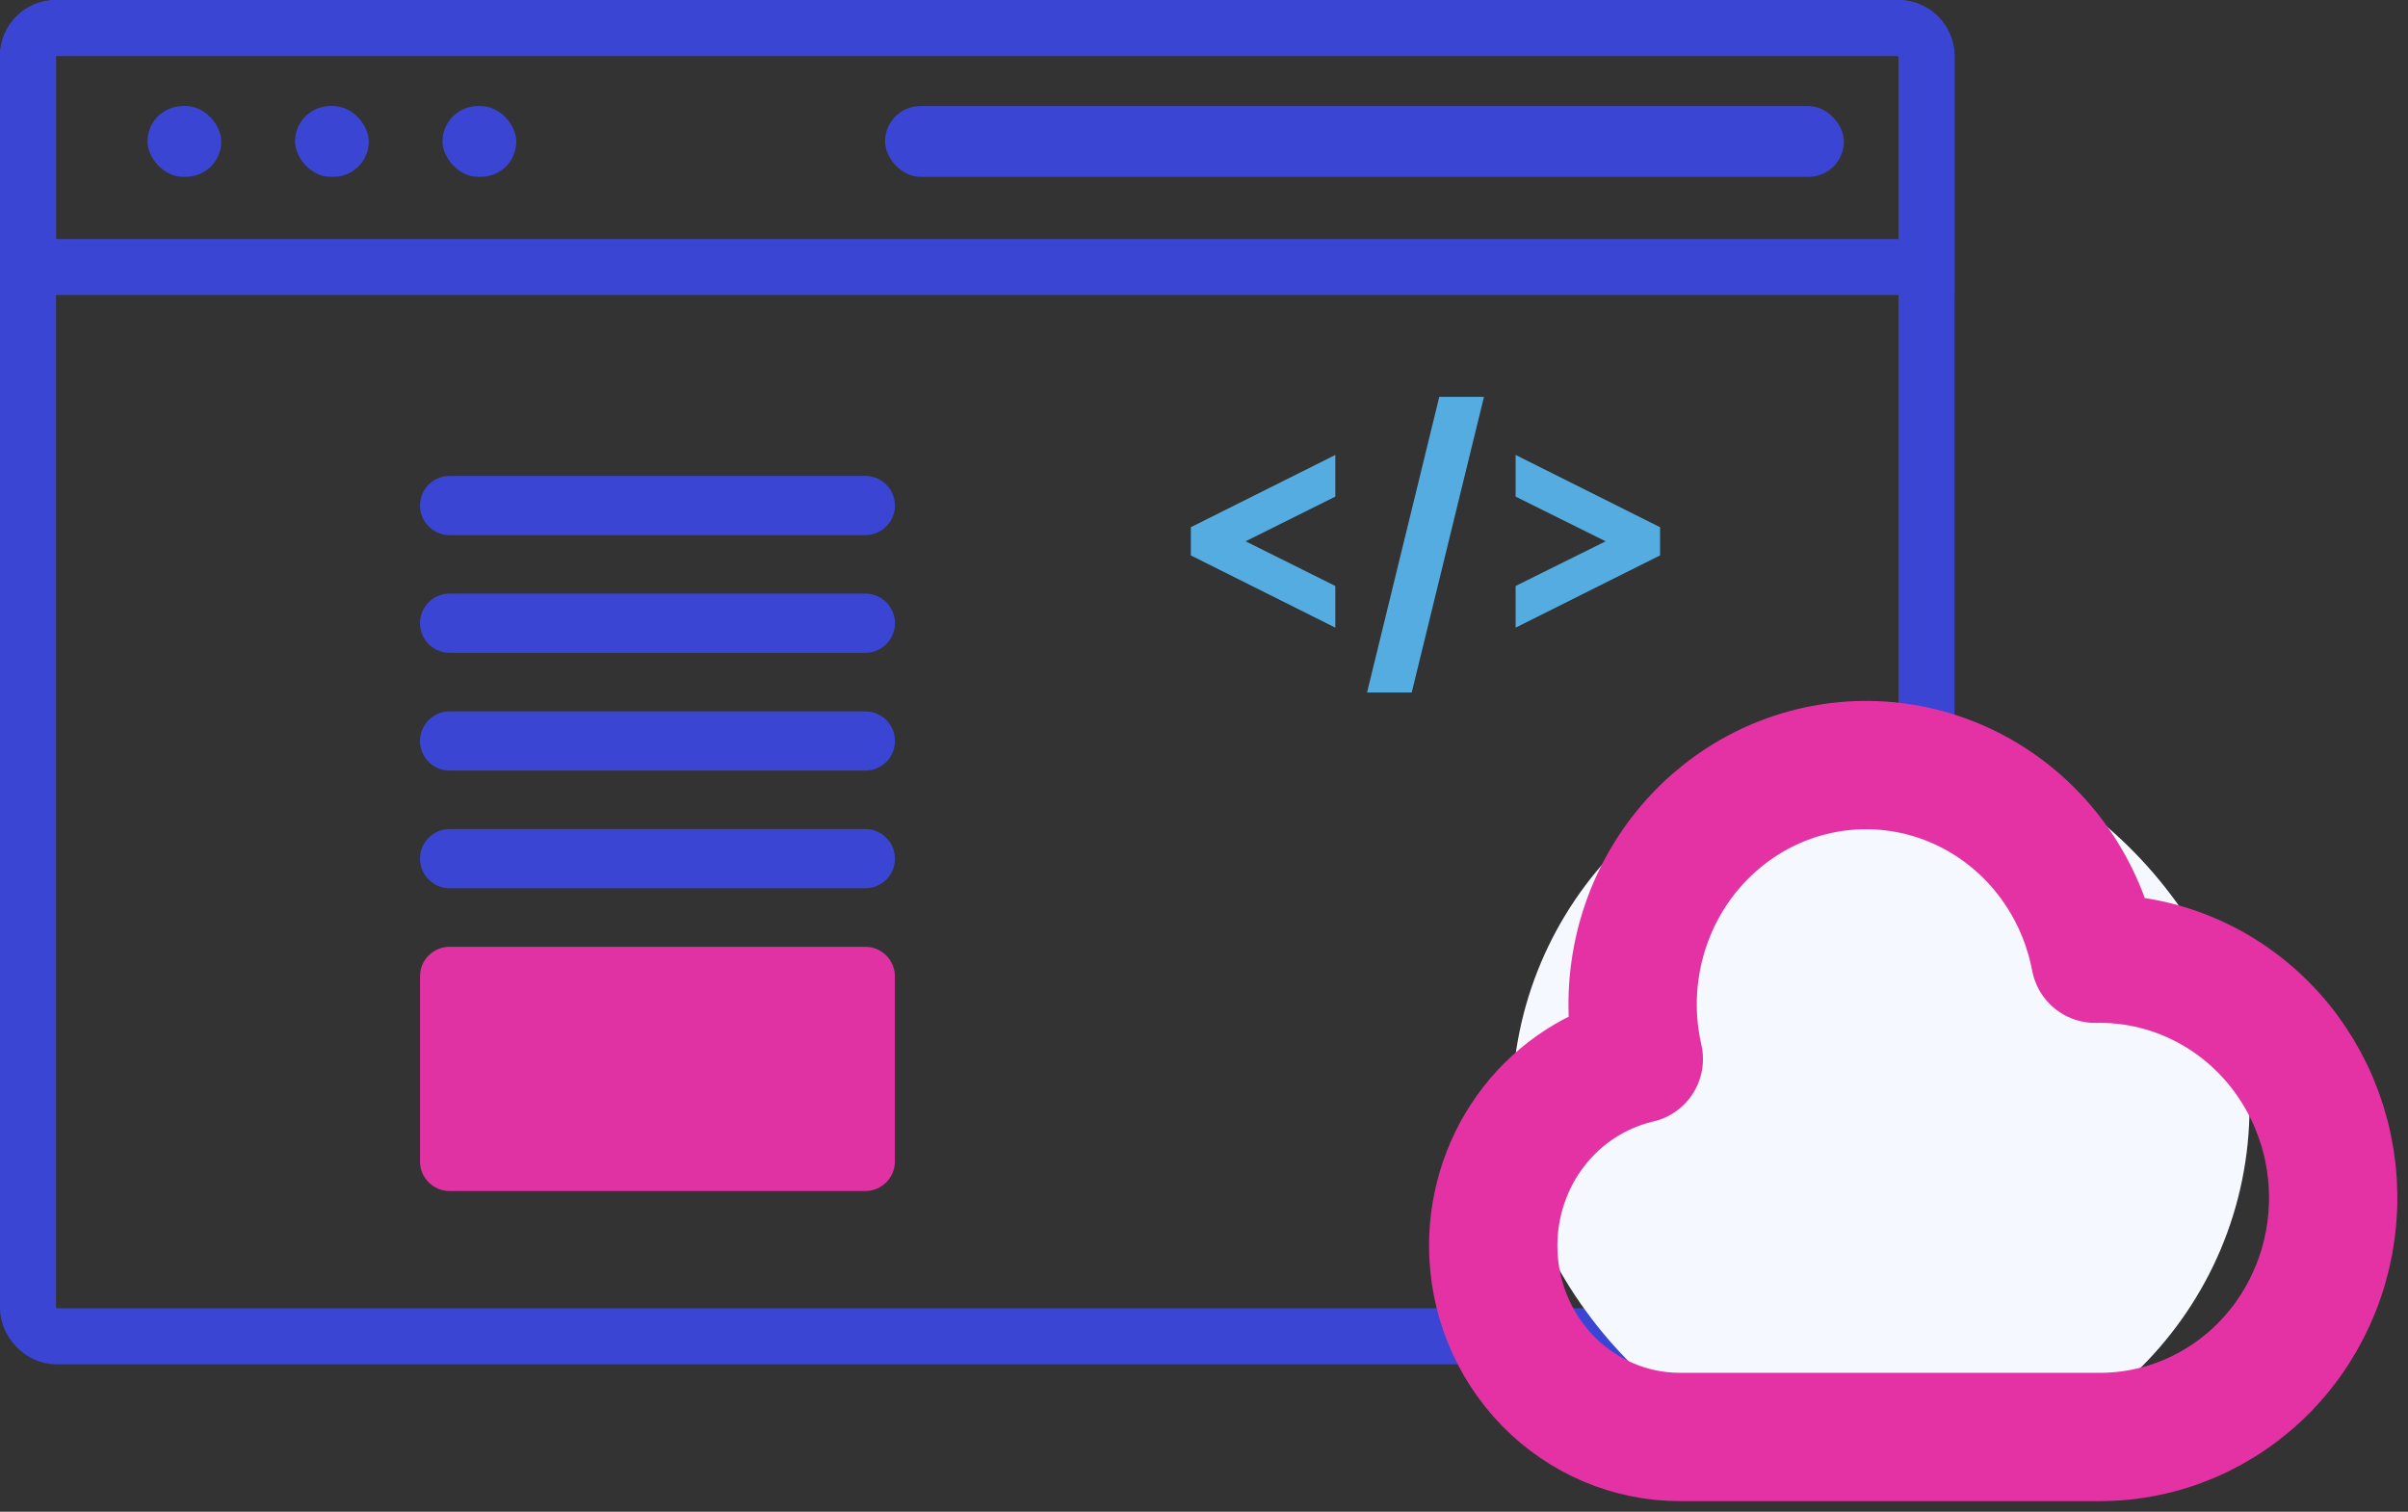 <?xml version="1.0" encoding="UTF-8"?>
<svg xmlns="http://www.w3.org/2000/svg" width="86" height="54" viewBox="0 0 86 54" fill="none">
  <rect x="0" y="0" width="86" height="54" fill="#333333" stroke="none"/>
  <rect x="1" y="1" width="67.805" height="46.732" rx="1" stroke="#3A46D3" stroke-width="2"></rect>
  <path d="M1 2C1 1.448 1.448 1 2 1H67.805C68.357 1 68.805 1.448 68.805 2V9.537H1V2Z" stroke="#3A46D3" stroke-width="2"></path>
  <rect x="5.268" y="3.789" width="2.634" height="2.527" rx="1.263" fill="#3A46D3"></rect>
  <rect x="10.537" y="3.789" width="2.634" height="2.527" rx="1.263" fill="#3A46D3"></rect>
  <rect x="15.805" y="3.789" width="2.634" height="2.527" rx="1.263" fill="#3A46D3"></rect>
  <rect x="31.61" y="3.789" width="34.244" height="2.527" rx="1.263" fill="#3A46D3"></rect>
  <path d="M47.69 16.251V17.739L44.486 19.335L47.69 20.931V22.419L42.53 19.839V18.831L47.69 16.251ZM48.823 24.735L51.403 14.175H52.999L50.419 24.735H48.823ZM54.129 16.251L59.288 18.831V19.839L54.129 22.419V20.931L57.344 19.335L54.129 17.739V16.251Z" fill="#55ACE0"></path>
  <rect x="54" y="26.34" width="26.341" height="26.341" rx="13.171" fill="#F5F8FE"></rect>
  <path d="M16.058 42.543H30.903C31.487 42.543 31.961 42.069 31.961 41.485V34.877C31.961 34.292 31.487 33.819 30.903 33.819H16.058C15.474 33.819 15 34.292 15 34.877V41.485C15 42.069 15.474 42.543 16.058 42.543Z" fill="#E032A2"></path>
  <path d="M16.058 29.613H30.905C31.488 29.613 31.963 30.088 31.963 30.671C31.963 31.254 31.488 31.728 30.905 31.728H16.058C15.474 31.728 15 31.254 15 30.671C15 30.088 15.474 29.613 16.058 29.613Z" fill="#3A46D3"></path>
  <path d="M16.058 25.41H30.905C31.488 25.41 31.963 25.884 31.963 26.468C31.963 27.051 31.488 27.525 30.905 27.525H16.058C15.474 27.525 15 27.051 15 26.468C15 25.884 15.474 25.41 16.058 25.41Z" fill="#3A46D3"></path>
  <path d="M16.058 21.203H30.905C31.488 21.203 31.963 21.677 31.963 22.261C31.963 22.844 31.488 23.318 30.905 23.318H16.058C15.474 23.318 15 22.844 15 22.261C15 21.677 15.474 21.203 16.058 21.203Z" fill="#3A46D3"></path>
  <path d="M16.058 17H30.905C31.488 17 31.963 17.474 31.963 18.058C31.963 18.641 31.488 19.115 30.905 19.115H16.058C15.474 19.115 15 18.641 15 18.058C15 17.474 15.474 17 16.058 17Z" fill="#3A46D3"></path>
  <path d="M53.329 44.495C53.329 46.307 54.031 48.045 55.282 49.327C56.532 50.608 58.227 51.328 59.995 51.328H74.996C76.097 51.328 77.187 51.104 78.204 50.67C79.22 50.235 80.143 49.598 80.918 48.796C81.692 47.994 82.304 47.042 82.718 45.996C83.132 44.95 83.34 43.83 83.328 42.701C83.317 41.572 83.088 40.457 82.654 39.419C82.22 38.382 81.589 37.443 80.799 36.657C80.009 35.87 79.074 35.253 78.049 34.839C77.025 34.425 75.93 34.224 74.829 34.246C74.618 33.131 74.192 32.07 73.576 31.125C72.96 30.18 72.166 29.371 71.242 28.745C70.317 28.118 69.279 27.687 68.19 27.476C67.101 27.266 65.982 27.28 64.898 27.518C63.814 27.756 62.787 28.213 61.878 28.863C60.968 29.513 60.194 30.342 59.601 31.302C59.008 32.262 58.608 33.333 58.424 34.454C58.24 35.574 58.275 36.721 58.529 37.827C57.053 38.169 55.733 39.015 54.788 40.227C53.843 41.438 53.329 42.944 53.329 44.495Z" stroke="#E432A4" stroke-width="4.583" stroke-linecap="round" stroke-linejoin="round"></path>
</svg>
